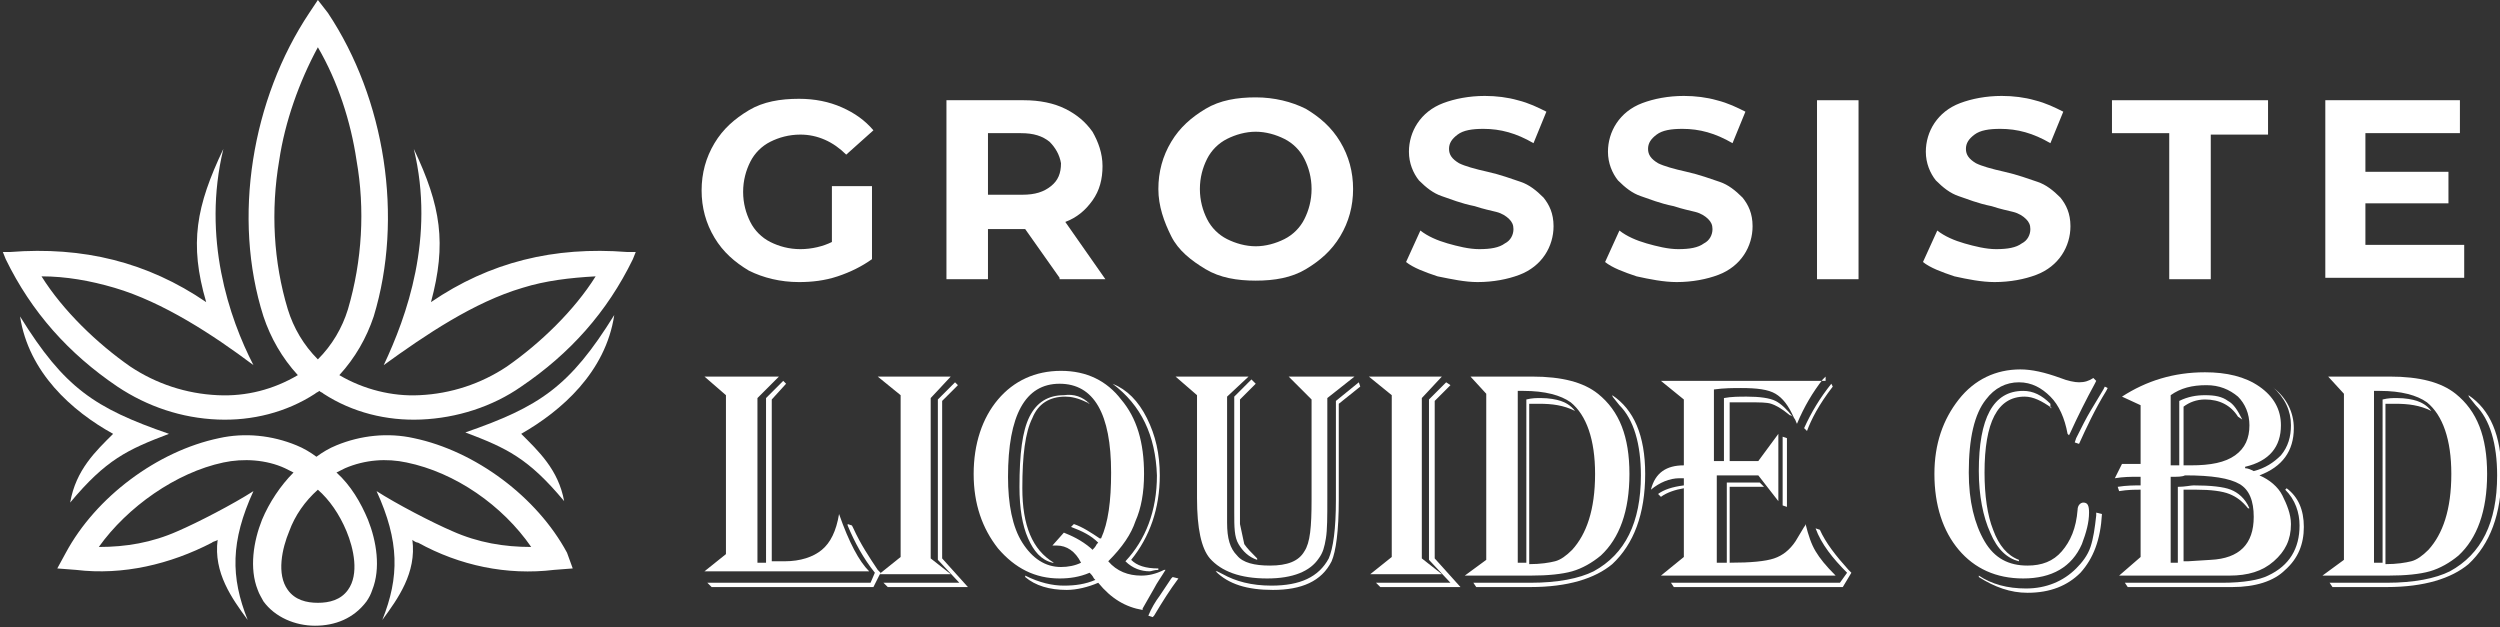 <?xml version="1.0" encoding="utf-8"?>
<!-- Generator: Adobe Illustrator 24.1.0, SVG Export Plug-In . SVG Version: 6.00 Build 0)  -->
<svg version="1.1" id="Layer_1" xmlns="http://www.w3.org/2000/svg" xmlns:xlink="http://www.w3.org/1999/xlink" x="0px" y="0px"
	 width="174.6px" height="43.8px" viewBox="0 0 174.6 43.8" style="enable-background:new 0 0 174.6 43.8;" xml:space="preserve">
<rect x="0" y="0" width="174.6" height="43.8" fill="#333333" stroke="none"/>
<style type="text/css">
	.st0{fill:#FFFFFF;}
	.st1{fill-rule:evenodd;clip-rule:evenodd;fill:#FFFFFF;}
</style>
<g>
	<path class="st0" d="M58.3,13h2.6v5.1c-0.7,0.5-1.5,0.9-2.4,1.2c-0.9,0.3-1.8,0.4-2.7,0.4c-1.3,0-2.5-0.3-3.5-0.8
		c-1-0.6-1.8-1.3-2.4-2.3c-0.6-1-0.9-2.1-0.9-3.3s0.3-2.3,0.9-3.3s1.4-1.7,2.4-2.3c1-0.6,2.2-0.8,3.5-0.8c1.1,0,2.1,0.2,3,0.6
		c0.9,0.4,1.6,0.9,2.2,1.6l-1.9,1.7c-0.9-0.9-2-1.4-3.2-1.4c-0.8,0-1.5,0.2-2.1,0.5s-1.1,0.8-1.4,1.4c-0.3,0.6-0.5,1.3-0.5,2.1
		c0,0.8,0.2,1.5,0.5,2.1c0.3,0.6,0.8,1.1,1.4,1.4c0.6,0.3,1.3,0.5,2.1,0.5c0.8,0,1.6-0.2,2.2-0.5V13z"/>
	<path class="st0" d="M74,19.4L71.6,16h-0.1H69v3.5h-2.9V7h5.4c1.1,0,2.1,0.2,2.9,0.6s1.4,0.9,1.9,1.6c0.4,0.7,0.7,1.5,0.7,2.4
		s-0.2,1.7-0.7,2.4s-1.1,1.2-1.9,1.5l2.8,4H74z M73.3,9.9c-0.5-0.4-1.1-0.6-2-0.6H69v4.3h2.4c0.9,0,1.5-0.2,2-0.6
		c0.5-0.4,0.7-0.9,0.7-1.6C74,10.8,73.7,10.3,73.3,9.9z"/>
	<path class="st0" d="M84.2,18.8c-1-0.6-1.9-1.3-2.4-2.3s-0.9-2.1-0.9-3.3s0.3-2.3,0.9-3.3c0.6-1,1.4-1.7,2.4-2.3
		c1-0.6,2.2-0.8,3.5-0.8s2.5,0.3,3.5,0.8c1,0.6,1.8,1.3,2.4,2.3c0.6,1,0.9,2.1,0.9,3.3s-0.3,2.3-0.9,3.3c-0.6,1-1.4,1.7-2.4,2.3
		c-1,0.6-2.2,0.8-3.5,0.8S85.2,19.4,84.2,18.8z M89.7,16.7c0.6-0.3,1.1-0.8,1.4-1.4c0.3-0.6,0.5-1.3,0.5-2.1s-0.2-1.5-0.5-2.1
		c-0.3-0.6-0.8-1.1-1.4-1.4c-0.6-0.3-1.3-0.5-2-0.5s-1.4,0.2-2,0.5c-0.6,0.3-1.1,0.8-1.4,1.4c-0.3,0.6-0.5,1.3-0.5,2.1
		s0.2,1.5,0.5,2.1c0.3,0.6,0.8,1.1,1.4,1.4c0.6,0.3,1.3,0.5,2,0.5S89.1,17,89.7,16.7z"/>
	<path class="st0" d="M100.4,19.3c-0.9-0.3-1.7-0.6-2.2-1l1-2.2c0.5,0.4,1.2,0.7,1.9,0.9c0.7,0.2,1.5,0.4,2.2,0.4
		c0.8,0,1.4-0.1,1.8-0.4c0.4-0.2,0.6-0.6,0.6-1c0-0.3-0.1-0.5-0.3-0.7s-0.5-0.4-0.9-0.5c-0.4-0.1-0.9-0.2-1.5-0.4
		c-1-0.2-1.7-0.5-2.3-0.7c-0.6-0.2-1.1-0.6-1.6-1.1c-0.4-0.5-0.7-1.2-0.7-2c0-0.7,0.2-1.4,0.6-2c0.4-0.6,1-1.1,1.8-1.4
		c0.8-0.3,1.8-0.5,2.9-0.5c0.8,0,1.6,0.1,2.3,0.3c0.8,0.2,1.4,0.5,2,0.8l-0.9,2.2c-1.2-0.7-2.3-1-3.5-1c-0.8,0-1.4,0.1-1.8,0.4
		c-0.4,0.3-0.6,0.6-0.6,1s0.2,0.7,0.7,1c0.4,0.2,1.1,0.4,2,0.6c0.9,0.2,1.7,0.5,2.3,0.7c0.6,0.2,1.1,0.6,1.6,1.1
		c0.4,0.5,0.7,1.1,0.7,2c0,0.7-0.2,1.4-0.6,2s-1,1.1-1.8,1.4c-0.8,0.3-1.8,0.5-2.9,0.5C102.3,19.7,101.4,19.5,100.4,19.3z"/>
	<path class="st0" d="M114.3,19.3c-0.9-0.3-1.7-0.6-2.2-1l1-2.2c0.5,0.4,1.2,0.7,1.9,0.9c0.7,0.2,1.5,0.4,2.2,0.4
		c0.8,0,1.4-0.1,1.8-0.4c0.4-0.2,0.6-0.6,0.6-1c0-0.3-0.1-0.5-0.3-0.7s-0.5-0.4-0.9-0.5c-0.4-0.1-0.9-0.2-1.5-0.4
		c-1-0.2-1.7-0.5-2.3-0.7c-0.6-0.2-1.1-0.6-1.6-1.1c-0.4-0.5-0.7-1.2-0.7-2c0-0.7,0.2-1.4,0.6-2c0.4-0.6,1-1.1,1.8-1.4
		c0.8-0.3,1.8-0.5,2.9-0.5c0.8,0,1.6,0.1,2.3,0.3c0.8,0.2,1.4,0.5,2,0.8l-0.9,2.2c-1.2-0.7-2.3-1-3.5-1c-0.8,0-1.4,0.1-1.8,0.4
		c-0.4,0.3-0.6,0.6-0.6,1s0.2,0.7,0.7,1c0.4,0.2,1.1,0.4,2,0.6c0.9,0.2,1.7,0.5,2.3,0.7c0.6,0.2,1.1,0.6,1.6,1.1
		c0.4,0.5,0.7,1.1,0.7,2c0,0.7-0.2,1.4-0.6,2s-1,1.1-1.8,1.4c-0.8,0.3-1.8,0.5-2.9,0.5C116.2,19.7,115.2,19.5,114.3,19.3z"/>
	<path class="st0" d="M126.9,7h2.9v12.5h-2.9V7z"/>
	<path class="st0" d="M136.5,19.3c-0.9-0.3-1.7-0.6-2.2-1l1-2.2c0.5,0.4,1.2,0.7,1.9,0.9c0.7,0.2,1.5,0.4,2.2,0.4
		c0.8,0,1.4-0.1,1.8-0.4c0.4-0.2,0.6-0.6,0.6-1c0-0.3-0.1-0.5-0.3-0.7s-0.5-0.4-0.9-0.5c-0.4-0.1-0.9-0.2-1.5-0.4
		c-1-0.2-1.7-0.5-2.3-0.7c-0.6-0.2-1.1-0.6-1.6-1.1c-0.4-0.5-0.7-1.2-0.7-2c0-0.7,0.2-1.4,0.6-2c0.4-0.6,1-1.1,1.8-1.4
		c0.8-0.3,1.8-0.5,2.9-0.5c0.8,0,1.6,0.1,2.3,0.3c0.8,0.2,1.4,0.5,2,0.8l-0.9,2.2c-1.2-0.7-2.3-1-3.5-1c-0.8,0-1.4,0.1-1.8,0.4
		c-0.4,0.3-0.6,0.6-0.6,1s0.2,0.7,0.7,1c0.4,0.2,1.1,0.4,2,0.6c0.9,0.2,1.7,0.5,2.3,0.7c0.6,0.2,1.1,0.6,1.6,1.1
		c0.4,0.5,0.7,1.1,0.7,2c0,0.7-0.2,1.4-0.6,2s-1,1.1-1.8,1.4c-0.8,0.3-1.8,0.5-2.9,0.5C138.4,19.7,137.4,19.5,136.5,19.3z"/>
	<path class="st0" d="M151.5,9.3h-4V7h10.9v2.4h-4v10.1h-2.9V9.3z"/>
	<path class="st0" d="M172.1,17.1v2.3h-9.7V7h9.4v2.3h-6.6V12h5.8v2.2h-5.8v2.9H172.1z"/>
	<path class="st0" d="M49.2,26.3h5.2l-1.5,1.5v11.5h0.1l0.4,0h0.1V27.8l1.2-1.2l0.2,0.2l-1,1.1v11.3c0.3,0,0.6,0,0.9,0
		c1.1,0,2-0.3,2.6-0.8c0.6-0.5,1-1.3,1.2-2.5c0.7,2,1.4,3.3,2.1,4H49.2l1.5-1.2V27.6L49.2,26.3z M61.5,40L61,41H49.7l-0.3-0.3h11.4
		l0.3-0.7c-0.8-1-1.4-2.1-1.9-3.3l0-0.1l0.3,0.1l0.1,0.2c0.5,1.1,1.1,2,1.7,2.9L61.5,40z"/>
	<path class="st0" d="M61.3,26.3h5.1l-1.4,1.5V39l1.4,1.1h-5l1.5-1.2V27.6L61.3,26.3z M66.9,26.9L65.8,28v11l1.8,2H62l-0.3-0.3H67
		l-1.5-1.6V27.9l1.2-1.2L66.9,26.9z"/>
	<path class="st0" d="M77.4,39.2c0.6,0.7,1.4,1,2.3,1c0.5,0,1-0.1,1.6-0.4l0.1,0c-0.3,0.5-0.6,0.9-0.8,1.3l-0.8,1.4l0,0.1
		c-1.2-0.2-2.2-0.8-3.1-1.9c-0.7,0.3-1.5,0.5-2.2,0.5c-1.2,0-2.2-0.3-2.9-0.9l0-0.1c1,0.5,1.9,0.7,2.7,0.7c0.8,0,1.5-0.1,2.2-0.4
		c0,0-0.1-0.1-0.1-0.1c-0.1-0.2-0.2-0.3-0.3-0.4c-0.7,0.3-1.4,0.4-2.1,0.4c-1.7,0-3.1-0.7-4.3-2.1c-1.1-1.4-1.7-3.1-1.7-5.2
		c0-2.1,0.6-3.9,1.7-5.2c1.1-1.3,2.6-2,4.4-2c1.8,0,3.2,0.7,4.2,2c1.1,1.3,1.6,3,1.6,5.2c0,1.3-0.2,2.4-0.6,3.3
		C79,37.3,78.4,38.2,77.4,39.2L77.4,39.2z M76.9,37.6c0.5-1.1,0.7-2.6,0.7-4.6c0-4.1-1.2-6.2-3.6-6.2c-2.4,0-3.6,2.2-3.6,6.5
		c0,1.9,0.3,3.5,1,4.6c0.7,1.1,1.6,1.7,2.7,1.7c0.5,0,1-0.1,1.4-0.3c-0.4-0.8-1-1.2-1.7-1.2c-0.1,0-0.1,0-0.3,0l0.8-0.9
		c0.5,0.2,1.2,0.5,1.9,1.1l0.1,0.1c0.1-0.1,0.2-0.2,0.3-0.4l0.1-0.1c-0.5-0.5-1.1-0.8-1.9-1.1l0.2-0.2c0.6,0.2,1.2,0.6,1.8,1
		L76.9,37.6z M76.1,28.2c-0.1,0-0.1-0.1-0.2-0.1c-0.6-0.3-1.1-0.4-1.5-0.4c-1.1,0-1.9,0.5-2.3,1.5c-0.5,1-0.7,2.6-0.7,4.9
		c0,2.6,0.7,4.3,2.2,5.2h-0.1c-0.8-0.2-1.3-0.8-1.7-1.7c-0.4-0.9-0.6-2.1-0.6-3.6c0-2.3,0.2-3.9,0.7-4.9c0.5-1,1.3-1.5,2.4-1.5
		C75,27.5,75.6,27.7,76.1,28.2L76.1,28.2z M77.7,26.8c1,0.4,1.8,1.2,2.4,2.4c0.6,1.2,0.9,2.5,0.9,4c0,2.3-0.7,4.3-2,5.9
		c0.4,0.4,1,0.6,1.9,0.6v0.1c-0.3,0-0.5,0.1-0.6,0.1c-0.6,0-1.2-0.2-1.7-0.7c1.4-1.5,2.2-3.5,2.2-6C80.7,30.4,79.7,28.3,77.7,26.8
		L77.7,26.8z M82.3,40.4c-0.6,0.8-1.1,1.6-1.7,2.6l-0.1,0.1l-0.3-0.1c0.2-0.5,0.5-1,0.8-1.4l0.8-1.2l0.1-0.1L82.3,40.4z"/>
	<path class="st0" d="M94.6,26.3l-1.9,1.5v7c0,1.3,0,2.2-0.1,2.8c-0.1,0.6-0.2,1-0.5,1.4c-0.6,0.9-1.8,1.4-3.6,1.4
		c-1.9,0-3.2-0.5-4-1.4c-0.6-0.7-0.9-2.1-0.9-4.2v-7.2l-1.5-1.3h5.1l-1.5,1.4v7.1l0,1.7c0,1.1,0.2,1.8,0.7,2.3
		c0.4,0.5,1.2,0.7,2.3,0.7c1.2,0,2-0.3,2.4-1c0.4-0.6,0.5-1.7,0.5-3.6l0-7L90,26.3H94.6z M95,27l-1.5,1.2v6.7c0,2.2-0.2,3.6-0.5,4.3
		c-0.7,1.4-2.1,2-4.1,2c-1.8,0-3.1-0.4-4-1.3l0.1,0l0.4,0.2c0.9,0.5,2,0.8,3.4,0.8c2,0,3.3-0.6,4-1.9c0.3-0.7,0.5-2,0.5-4.1v-6.9
		l1.6-1.3L95,27z M87.7,26.8l-1.1,1.1v8l0,0.7l0.3,1.4c0.2,0.3,0.5,0.6,0.9,1l0,0.1c-0.6-0.2-1-0.6-1.3-1.1s-0.3-1.2-0.3-2.2v-8.1
		l1.2-1.2L87.7,26.8z"/>
	<path class="st0" d="M95.6,26.3h5.1l-1.4,1.5V39l1.4,1.1h-5l1.5-1.2V27.6L95.6,26.3z M101.3,26.9l-1.1,1.1v11l1.8,2h-5.6l-0.3-0.3
		h5.2l-1.5-1.6V27.9l1.2-1.2L101.3,26.9z"/>
	<path class="st0" d="M102.7,26.3h4.3c2.1,0,3.6,0.4,4.6,1.2c1.5,1.2,2.2,3,2.2,5.6c0,2.6-0.7,4.5-2,5.7c-0.6,0.5-1.3,0.9-2,1.1
		c-0.7,0.2-1.7,0.3-2.9,0.3h-4.6l1.5-1.1V27.5L102.7,26.3z M103.1,41l-0.2-0.3h4c1.9,0,3.4-0.3,4.4-0.8c2.2-1.2,3.3-3.4,3.3-6.7
		c0-2.2-0.5-3.9-1.5-4.9l-0.4-0.5c0,0-0.1-0.1-0.1-0.2c1.5,1,2.3,2.8,2.3,5.5c0,2.8-0.8,4.9-2.3,6.3c-1.2,1-3.1,1.6-5.7,1.6H103.1z
		 M106,27.2v12.1h0.6V27.9c0.4-0.1,0.7-0.1,1-0.1c0.6,0,1.1,0.1,1.4,0.2c0.3,0.1,0.7,0.3,1,0.7c-0.8-0.4-1.6-0.5-2.5-0.5
		c-0.2,0-0.4,0-0.7,0v11.2c0.8,0,1.4-0.1,1.8-0.2c0.4-0.1,0.8-0.4,1.2-0.8c1-1.1,1.6-2.8,1.6-5.3c0-2.4-0.6-4.1-1.7-5
		c-0.7-0.5-1.8-0.8-3.3-0.8H106z"/>
	<path class="st0" d="M127.5,26.3l-0.2,0.2c-0.7,0.9-1.3,1.9-1.8,3.1c-0.1-0.2-0.1-0.3-0.2-0.4c-0.4-0.9-0.8-1.4-1.3-1.7
		c-0.5-0.3-1.3-0.4-2.4-0.4c-0.5,0-1.2,0-1.9,0.1v5h0.7v-4.4c0.5-0.1,1.1-0.1,1.6-0.1c0.9,0,1.6,0.1,2,0.3s0.8,0.6,1.2,1.1
		C125.1,29,125,29,125,29c-0.6-0.5-1-0.7-1.3-0.8s-0.8-0.1-1.5-0.1c-0.2,0-0.6,0-1.2,0l-0.2,0v4.1h2l1.4-1.9v4.7l-1.4-1.8h-2.9v6.1
		h0.7v-5.6h2.3l0.3,0.3h-2.4v5.3c1.5,0,2.5-0.1,3.1-0.3s1.1-0.6,1.5-1.2l0.6-1c0,0,0.1-0.1,0.1-0.2c0.2,0.8,0.4,1.4,0.7,1.9
		c0.3,0.5,0.7,1,1.4,1.7H116l1.6-1.3v-4.8c-0.6,0.1-1.2,0.3-1.6,0.6l-0.2-0.2c0.4-0.3,1-0.5,1.8-0.6v-0.5c-0.1,0-0.2,0-0.3,0
		c-0.7,0-1.4,0.3-2,0.8c0.3-1.2,1.1-1.7,2.3-1.7v-4.6l-1.6-1.3H127.5z M129.3,40l-0.6,1h-11.8l-0.2-0.3h11.8L129,40
		c-1-1-1.8-2-2.2-3.1l0.3,0.1c0.4,0.9,1.1,1.8,2,2.8L129.3,40z M124.8,30.6v4.8l-0.3-0.1v-4.8L124.8,30.6z M128,27L128,27
		c-1,1.3-1.5,2.3-1.8,3.1l-0.2-0.2c0.5-1.1,1.1-2.1,1.9-3.1L128,27z"/>
	<path class="st0" d="M146.4,26.6l-0.1,0.2c-0.6,1.1-1.2,2.3-1.7,3.4l-0.1,0.2l-0.1-0.1c-0.2-1.1-0.6-2-1.2-2.6
		c-0.6-0.6-1.3-1-2.2-1c-0.9,0-1.7,0.4-2.3,1.2c-0.8,1-1.2,2.7-1.2,5.1c0,2,0.4,3.6,1.1,4.8c0.7,1.2,1.7,1.7,3,1.7
		c1,0,1.8-0.3,2.4-1c0.6-0.7,1-1.6,1.1-2.9c0-0.3,0.2-0.5,0.4-0.5c0.3,0,0.4,0.2,0.4,0.7c0,0.7-0.2,1.4-0.5,2.2
		c-0.7,1.6-2.1,2.4-4.1,2.4c-1.9,0-3.4-0.7-4.5-2c-1.1-1.3-1.7-3.1-1.7-5.3c0-2.1,0.6-3.8,1.7-5.2s2.6-2.1,4.3-2.1
		c0.8,0,1.7,0.2,2.8,0.6c0.5,0.2,1,0.3,1.3,0.3c0.4,0,0.7-0.1,1-0.3L146.4,26.6z M146.8,35.9c-0.1,1.8-0.6,3.1-1.5,4.1
		c-0.9,0.9-2.1,1.4-3.7,1.4c-1.2,0-2.3-0.4-3.4-1.1v-0.1c0.9,0.6,2,0.9,3.3,0.9c1.4,0,2.6-0.5,3.5-1.4c0.4-0.4,0.8-0.9,1-1.5
		c0.2-0.6,0.3-1.3,0.4-2.2l0-0.2L146.8,35.9z M143.3,28.5c-0.7-0.5-1.3-0.8-1.9-0.8c-1.9,0-2.8,1.8-2.8,5.3c0,1.6,0.2,3,0.6,4
		c0.4,1.1,1,1.8,1.8,2.1v0.1c-0.8-0.2-1.5-0.8-2-2c-0.5-1.1-0.8-2.6-0.8-4.3c0-3.7,1-5.6,3.1-5.6c0.7,0,1.3,0.3,1.9,0.9V28.5z
		 M147.2,27.1l-0.1,0.2c-0.8,1.3-1.4,2.6-1.9,3.7l-0.3-0.1l0.1-0.3c0.4-0.8,0.7-1.4,1-1.9l0.9-1.5l0.1-0.2L147.2,27.1z"/>
	<path class="st0" d="M148.2,27.7c1.7-1.1,3.6-1.7,5.8-1.7c1.5,0,2.8,0.3,3.8,1c1,0.7,1.5,1.6,1.5,2.7c0,1.5-0.8,2.5-2.5,2.9v0.1
		c0.2,0,0.4,0.1,0.6,0.2c0.8-0.2,1.4-0.6,1.9-1.1c0.5-0.6,0.7-1.3,0.7-2.1c0-1-0.4-1.9-1.3-2.7V27l0.1,0.1c0.9,0.7,1.4,1.7,1.4,2.8
		c0,1.6-0.8,2.7-2.4,3.3c0.7,0.3,1.3,0.8,1.6,1.4s0.6,1.3,0.6,2c0,1.1-0.4,1.9-1.2,2.6s-1.8,1-3.1,1h-7.7l1.5-1.3v-4.7
		c-0.4,0-0.9,0-1.5,0.1l-0.1-0.3c0.6-0.1,1.2-0.1,1.6-0.1v-0.6h-0.3c-0.4,0-0.9,0-1.5,0.1l0.5-1l0.2,0c0.3,0,0.5,0,0.6,0
		c0.2,0,0.4,0,0.5,0v-4.1L148.2,27.7z M159.7,34.1c0.8,0.6,1.2,1.5,1.2,2.7c0,1.2-0.4,2.2-1.3,3c-0.8,0.8-2.1,1.2-3.7,1.2h-7.3
		l-0.2-0.3h6.8c1.5,0,2.6-0.2,3.2-0.5c1.5-0.7,2.2-1.9,2.2-3.5c0-0.9-0.3-1.8-1-2.5L159.7,34.1z M151.6,27.6v4.9c0.1,0,0.1,0,0.2,0
		l0.2,0c0,0,0.1,0,0.2,0V28c0.6-0.3,1.2-0.4,1.8-0.4c0.7,0,1.2,0.1,1.6,0.4c0.4,0.2,0.7,0.7,1,1.3l-0.3-0.2
		c-0.5-0.8-1.3-1.2-2.3-1.2c-0.6,0-1.1,0.2-1.5,0.5v4.1h0.5c1.4,0,2.4-0.2,3.1-0.7c0.7-0.5,1-1.2,1-2.1c0-0.8-0.3-1.5-0.8-2
		c-0.6-0.5-1.3-0.8-2.2-0.8C153.1,26.9,152.3,27.1,151.6,27.6z M151.6,33.3v6h0.5V34c0.5,0,0.9-0.1,1.1-0.1c1.2,0,2.1,0.1,2.6,0.3
		c0.5,0.2,1,0.6,1.3,1.3H157c-0.4-0.5-0.8-0.8-1.3-1c-0.5-0.2-1.3-0.3-2.3-0.3l-0.9,0v5h0.3l1.6-0.1c2-0.1,3-1.1,3-3
		c0-1.1-0.3-1.9-1-2.3c-0.7-0.4-1.9-0.6-3.8-0.6C152.4,33.3,152.1,33.3,151.6,33.3z"/>
	<path class="st0" d="M162.6,26.3h4.3c2.1,0,3.6,0.4,4.6,1.2c1.5,1.2,2.2,3,2.2,5.6c0,2.6-0.7,4.5-2,5.7c-0.6,0.5-1.3,0.9-2,1.1
		c-0.7,0.2-1.7,0.3-2.9,0.3h-4.6l1.5-1.1V27.5L162.6,26.3z M162.9,41l-0.2-0.3h4c1.9,0,3.4-0.3,4.4-0.8c2.2-1.2,3.3-3.4,3.3-6.7
		c0-2.2-0.5-3.9-1.5-4.9l-0.4-0.5c0,0-0.1-0.1-0.1-0.2c1.5,1,2.3,2.8,2.3,5.5c0,2.8-0.8,4.9-2.3,6.3c-1.2,1-3.1,1.6-5.7,1.6H162.9z
		 M165.8,27.2v12.1h0.6V27.9c0.4-0.1,0.7-0.1,1-0.1c0.6,0,1.1,0.1,1.4,0.2c0.3,0.1,0.7,0.3,1,0.7c-0.8-0.4-1.6-0.5-2.5-0.5
		c-0.2,0-0.4,0-0.7,0v11.2c0.8,0,1.4-0.1,1.8-0.2c0.4-0.1,0.8-0.4,1.2-0.8c1-1.1,1.6-2.8,1.6-5.3c0-2.4-0.6-4.1-1.7-5
		c-0.7-0.5-1.8-0.8-3.3-0.8H165.8z"/>
</g>
<g>
	<path class="st1" d="M7.9,30.3C5,28.7,2,26,1.4,22.1c3.1,5,5.2,6.4,10.4,8.2c-2.9,1.1-4.4,1.8-6.9,4.8C5.3,32.8,6.7,31.5,7.9,30.3
		L7.9,30.3z"/>
	<path class="st1" d="M36.4,30.3c2.8-1.6,5.9-4.3,6.5-8.3c-3.1,5-5.2,6.4-10.4,8.2c2.9,1.1,4.4,1.8,6.9,4.8
		C39,32.8,37.6,31.5,36.4,30.3z"/>
	<path class="st1" d="M43.8,17.6c-5.1-0.4-9.6,0.7-13.7,3.5c1.1-4.1,0.7-6.7-1.2-10.7c1.5,6.2-0.5,11.7-2.1,15.1
		c2.9-2.1,6.3-4.4,9.7-5.4c1.6-0.5,3.3-0.7,5.1-0.8c-1.5,2.4-3.9,4.7-6.2,6.3c-1.8,1.2-3.9,1.9-6.1,2c-1.9,0.1-3.9-0.4-5.6-1.4
		c1.1-1.2,1.9-2.6,2.4-4.1c2.1-6.9,0.8-15.2-3.2-21.2L22.2,0l-0.6,0.9c-4,6-5.4,14.3-3.2,21.2c0.5,1.5,1.3,2.9,2.4,4.1
		c-1.7,1-3.6,1.5-5.6,1.4c-2.2-0.1-4.3-0.8-6.1-2c-2.3-1.6-4.7-3.9-6.2-6.3c1.7,0,3.4,0.3,5.1,0.8c3.4,1,6.9,3.3,9.7,5.4
		c-1.7-3.3-3.6-8.9-2.1-15.1c-1.9,4-2.4,6.6-1.2,10.7c-4.1-2.8-8.6-3.9-13.7-3.5l-0.5,0l0.2,0.5c1.8,3.7,4.4,6.6,7.8,8.9
		c2.1,1.4,4.5,2.2,7,2.3c2.4,0.1,4.8-0.5,6.8-1.8c0.1-0.1,0.2-0.1,0.3-0.2c0.1,0.1,0.2,0.1,0.3,0.2c2,1.3,4.4,1.9,6.8,1.8
		c2.5-0.1,5-0.9,7-2.3c3.4-2.3,6-5.2,7.8-8.9l0.2-0.5L43.8,17.6z M22.2,25.1c-1-1-1.7-2.2-2.1-3.5c-1-3.3-1.2-6.9-0.6-10.4
		c0.4-2.7,1.4-5.5,2.7-7.9c1.4,2.4,2.3,5.2,2.7,7.9c0.6,3.4,0.4,7-0.6,10.4C23.9,22.9,23.2,24.1,22.2,25.1z"/>
	<path class="st1" d="M39.6,38.6c-2.1-3.9-6.4-7.1-10.7-8c-1.8-0.4-3.7-0.2-5.4,0.5c-0.5,0.2-1,0.5-1.4,0.8
		c-0.4-0.3-0.9-0.6-1.4-0.8c-1.7-0.7-3.6-0.9-5.4-0.5c-4.3,0.9-8.6,4.1-10.7,8L4,39.7l1.3,0.1c3.3,0.4,6.6-0.4,9.5-1.9
		c0.1-0.1,0.3-0.1,0.4-0.2c-0.3,2.3,1,4.1,2.1,5.6c-1.2-3-1.2-5.5,0.4-9c-1.4,0.9-3.9,2.2-5.3,2.8c-1.8,0.8-3.6,1.1-5.5,1.1
		c2-2.8,5.4-5.2,8.7-5.9c1.4-0.3,3-0.2,4.3,0.4c0.2,0.1,0.4,0.2,0.6,0.3c-0.9,0.9-1.7,2.1-2.2,3.3c-0.6,1.5-0.9,3.4-0.3,4.9
		c0.1,0.3,0.3,0.6,0.4,0.8c0.8,1.1,2.2,1.7,3.6,1.7c1.4,0,2.7-0.5,3.6-1.7c0.2-0.3,0.3-0.5,0.4-0.8c0.6-1.5,0.3-3.4-0.3-4.9
		c-0.5-1.2-1.2-2.4-2.2-3.3c0.2-0.1,0.4-0.2,0.6-0.3c1.4-0.6,2.9-0.7,4.3-0.4c3.4,0.7,6.7,3,8.7,5.9c-1.9,0-3.7-0.3-5.5-1.1
		c-1.4-0.6-3.9-1.9-5.3-2.8c1.6,3.5,1.6,6,0.4,9c1.1-1.5,2.4-3.3,2.1-5.6c0.1,0.1,0.3,0.2,0.4,0.2c2.9,1.6,6.2,2.3,9.5,1.9l1.3-0.1
		L39.6,38.6z M24.2,37.1c0.5,1.2,0.9,3,0.1,4.1c-0.5,0.7-1.3,0.9-2.1,0.9s-1.6-0.2-2.1-0.9c-0.8-1.1-0.4-2.9,0.1-4.1
		c0.4-1.1,1.1-2.1,2-2.9C23,34.9,23.7,35.9,24.2,37.1z"/>
</g>
</svg>
